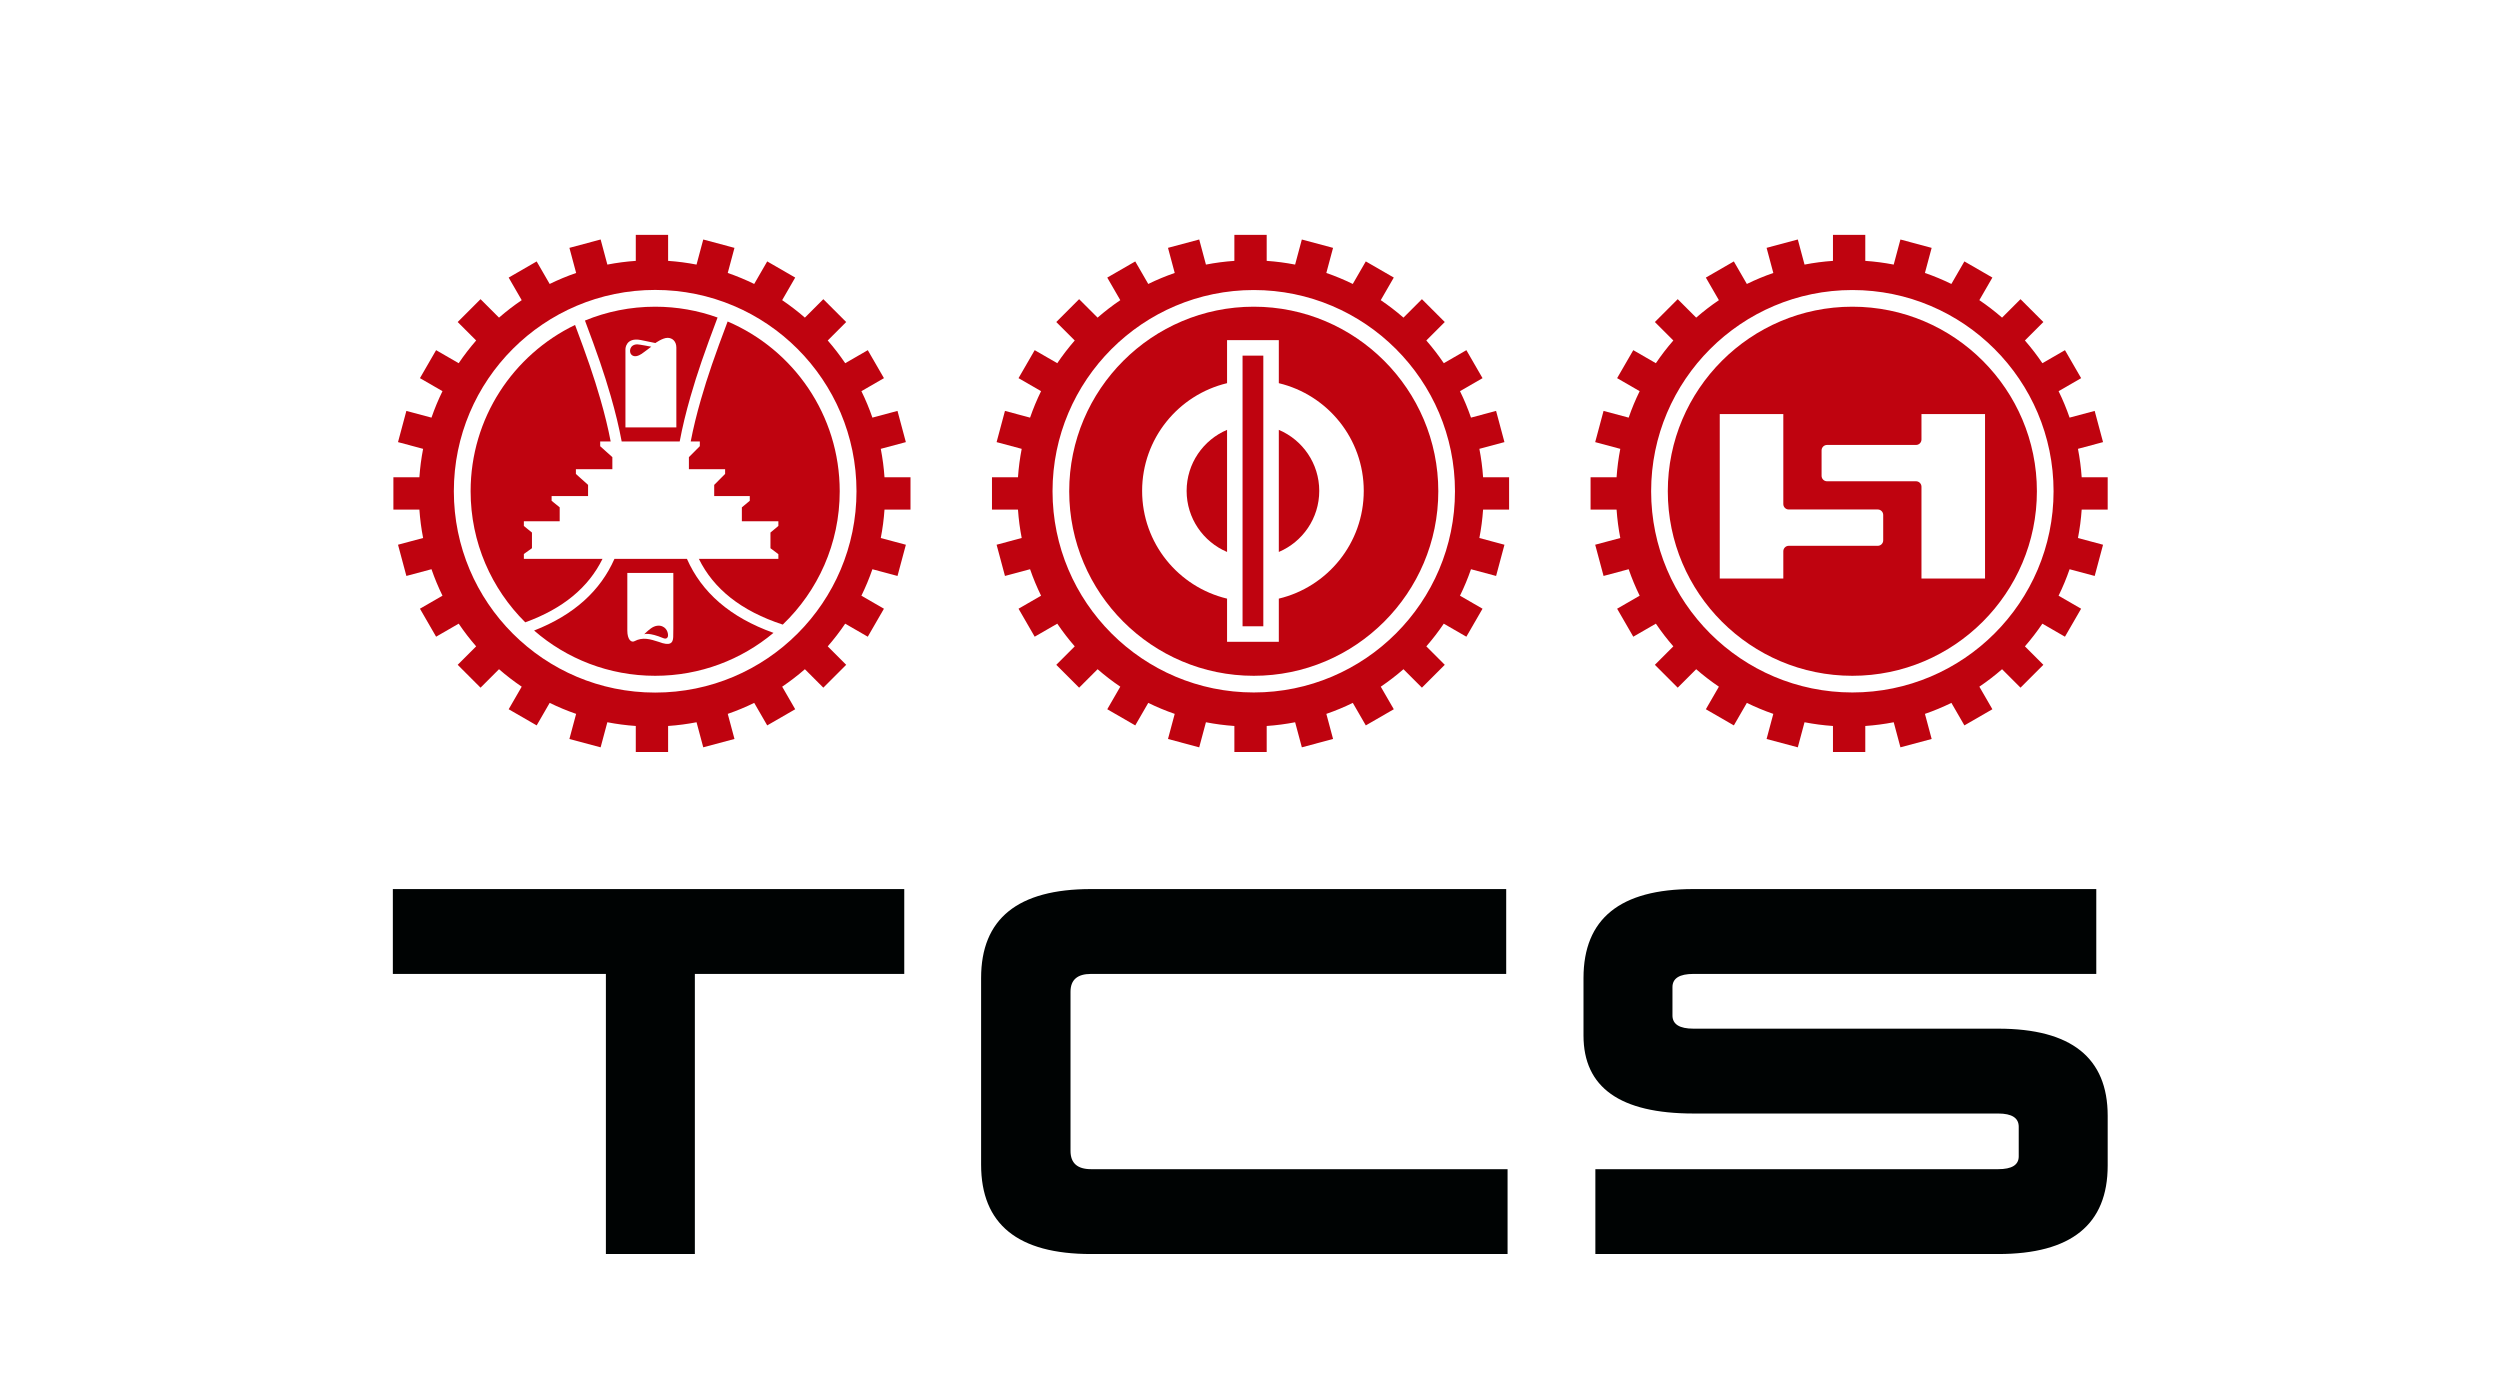 <svg xmlns="http://www.w3.org/2000/svg" xmlns:xlink="http://www.w3.org/1999/xlink" width="1333px" height="739px" viewBox="0 0 1333 739"><title>TCS_Logo_V_No fondo_No payoff</title><desc>Created with Sketch.</desc><g id="TCS_Logo_V_No-fondo_No-payoff" stroke="none" stroke-width="1" fill="none" fill-rule="evenodd"><g id="Group-8" transform="translate(208, 125)"><g id="Group-7"><g id="Group-10_2_" transform="translate(0, 347)" fill="#000303"><g id="Group-8-Copy_2_" transform="translate(0.62, 0.583)"><g id="Group-2_7_" transform="translate(0.655, 0.842)"><path d="M272.875,45.868 L161.223,45.868 L161.223,195.224 L113.789,195.224 L113.789,45.868 L0.191,45.868 L0.191,0.623 L272.876,0.623 L272.875,45.868 Z M593.831,45.868 L372.473,45.868 C365.175,45.868 361.527,49.03 361.527,55.355 L361.527,140.25 C361.527,146.737 365.175,149.98 372.473,149.98 L594.561,149.98 L594.561,195.225 L372.473,195.225 C333.39,195.225 313.849,179.333 313.849,147.548 L313.849,48.058 C313.849,16.435 333.39,0.624 372.473,0.624 L593.831,0.624 L593.831,45.868 Z M908.462,45.868 L693.671,45.868 C686.211,45.868 682.482,48.219 682.482,52.922 L682.482,68.004 C682.482,72.707 686.211,75.058 693.671,75.058 L856.163,75.058 C895.083,75.058 914.543,90.545 914.543,121.519 L914.543,148.033 C914.543,179.494 895.083,195.224 856.163,195.224 L641.372,195.224 L641.372,149.979 L856.163,149.979 C863.46,149.979 867.109,147.709 867.109,143.168 L867.109,127.357 C867.109,122.654 863.46,120.303 856.163,120.303 L693.671,120.303 C654.588,120.303 635.047,106.438 635.047,78.707 L635.047,48.057 C635.047,16.434 654.588,0.623 693.671,0.623 L908.462,0.623 L908.462,45.868 Z" id="TCS_6_"></path></g></g></g><g id="Group" transform="translate(1, 0)" fill="#BF030F"><g transform="translate(319, 0)"><path d="M140.502,38.532 C86.243,38.532 42.101,82.675 42.101,136.934 C42.101,191.193 86.244,235.335 140.502,235.335 C194.76,235.335 238.903,191.192 238.903,136.934 C238.903,82.676 194.761,38.532 140.502,38.532 Z M153.864,194.189 L153.864,217.196 L126.268,217.196 L126.268,194.189 C100.293,187.974 80.978,164.624 80.978,136.75 C80.978,108.876 100.293,85.527 126.268,79.311 L126.268,56.363 L153.864,56.363 L153.864,79.311 C179.839,85.526 199.155,108.876 199.155,136.75 C199.153,164.624 179.838,187.974 153.864,194.189 Z" id="Shape" fill-rule="nonzero"></path><path d="M104.708,136.75 C104.708,151.379 113.596,163.931 126.267,169.306 L126.267,104.195 C113.596,109.57 104.708,122.122 104.708,136.75 Z" id="Path"></path><path d="M260.798,114.318 L274.17,110.735 L269.71,94.09 L256.334,97.674 C254.665,92.831 252.704,88.123 250.472,83.571 L262.489,76.635 L253.874,61.71 L241.832,68.66 C238.973,64.43 235.859,60.384 232.515,56.545 L242.352,46.708 L230.166,34.523 L220.329,44.36 C216.491,41.016 212.445,37.903 208.215,35.044 L215.169,22.997 L200.243,14.382 L193.304,26.405 C188.751,24.174 184.042,22.212 179.2,20.543 L182.785,7.163 L166.139,2.703 L162.555,16.079 C157.601,15.116 152.543,14.448 147.4,14.094 L147.4,0.23 L130.167,0.23 L130.167,14.094 C125.022,14.448 119.963,15.116 115.008,16.08 L111.422,2.693 L94.776,7.153 L98.364,20.544 C93.518,22.215 88.806,24.178 84.251,26.411 L77.313,14.395 L62.389,23.011 L69.341,35.051 C65.114,37.909 61.071,41.02 57.235,44.362 L47.39,34.517 L35.205,46.702 L45.05,56.547 C41.707,60.385 38.595,64.429 35.737,68.657 L23.695,61.704 L15.078,76.628 L27.098,83.568 C24.865,88.124 22.902,92.836 21.232,97.683 L7.844,94.096 L3.385,110.741 L16.77,114.327 C15.808,119.279 15.14,124.335 14.786,129.476 L0.922,129.476 L0.922,146.709 L14.786,146.709 C15.14,151.851 15.807,156.908 16.77,161.862 L3.387,165.448 L7.847,182.093 L21.233,178.506 C22.904,183.355 24.868,188.068 27.102,192.626 L15.082,199.564 L23.697,214.489 L35.744,207.536 C38.601,211.762 41.711,215.803 45.052,219.639 L35.207,229.484 L47.392,241.669 L57.237,231.824 C61.073,235.166 65.115,238.277 69.342,241.134 L62.394,253.171 L77.32,261.786 L84.253,249.775 C88.806,252.007 93.515,253.969 98.358,255.639 L94.772,269.025 L111.417,273.485 L115.002,260.105 C119.96,261.069 125.022,261.738 130.169,262.092 L130.169,275.956 L147.402,275.956 L147.402,262.092 C152.547,261.738 157.607,261.07 162.563,260.106 L166.145,273.473 L182.791,269.013 L179.208,255.641 C184.052,253.971 188.762,252.009 193.315,249.776 L200.249,261.785 L215.173,253.169 L208.225,241.136 C212.452,238.278 216.495,235.167 220.331,231.825 L230.168,241.662 L242.354,229.477 L232.517,219.64 C235.857,215.806 238.967,211.766 241.823,207.541 L253.864,214.493 L262.481,199.569 L250.465,192.632 C252.699,188.075 254.663,183.362 256.335,178.514 L269.719,182.1 L274.179,165.455 L260.799,161.87 C261.763,156.914 262.431,151.854 262.785,146.708 L276.649,146.708 L276.649,129.475 L262.785,129.475 C262.43,124.332 261.762,119.273 260.798,114.318 Z M140.502,244.223 C81.342,244.223 33.212,196.093 33.212,136.934 C33.212,77.774 81.342,29.644 140.502,29.644 C199.662,29.644 247.792,77.774 247.792,136.934 C247.792,196.093 199.663,244.223 140.502,244.223 Z" id="Shape" fill-rule="nonzero"></path><path d="M175.423,136.75 C175.423,122.121 166.534,109.569 153.863,104.194 L153.863,169.305 C166.534,163.931 175.423,151.379 175.423,136.75 Z" id="Path"></path><rect id="Rectangle" x="134.53" y="64.626" width="11.072" height="144.307"></rect></g><g transform="translate(639, 0)" fill-rule="nonzero" id="Shape"><path d="M139.673,38.532 C85.414,38.532 41.272,82.675 41.272,136.934 C41.272,191.193 85.415,235.335 139.673,235.335 C193.931,235.335 238.073,191.192 238.073,136.934 C238.073,82.676 193.932,38.532 139.673,38.532 Z M156.123,163.121 C156.123,164.726 154.823,166.026 153.218,166.026 L105.768,166.026 C104.164,166.026 102.863,167.329 102.863,168.934 L102.863,183.457 L68.97,183.457 L68.97,95.786 L102.863,95.786 L102.863,143.755 C102.863,145.36 104.164,146.66 105.768,146.66 L153.218,146.66 C154.823,146.66 156.123,147.961 156.123,149.566 L156.123,163.121 Z M210.421,183.456 L176.528,183.456 L176.528,134.52 C176.528,132.915 175.227,131.615 173.623,131.615 L126.173,131.615 C124.568,131.615 123.268,130.314 123.268,128.709 L123.268,115.153 C123.268,113.548 124.568,112.247 126.173,112.247 L173.623,112.247 C175.227,112.247 176.528,110.947 176.528,109.342 L176.528,95.785 L210.421,95.785 L210.421,183.456 Z"></path><path d="M275.818,146.709 L275.818,129.476 L261.954,129.476 C261.6,124.332 260.932,119.273 259.968,114.318 L273.34,110.735 L268.88,94.09 L255.504,97.674 C253.835,92.831 251.874,88.123 249.642,83.571 L261.659,76.635 L253.044,61.71 L241.002,68.66 C238.143,64.43 235.029,60.384 231.685,56.545 L241.522,46.708 L229.336,34.523 L219.499,44.36 C215.661,41.016 211.615,37.903 207.385,35.044 L214.339,22.997 L199.413,14.382 L192.474,26.405 C187.921,24.174 183.212,22.212 178.37,20.543 L181.955,7.163 L165.309,2.703 L161.725,16.079 C156.771,15.116 151.713,14.448 146.57,14.094 L146.57,0.23 L129.337,0.23 L129.337,14.094 C124.193,14.448 119.134,15.116 114.179,16.08 L110.592,2.693 L93.947,7.153 L97.535,20.544 C92.689,22.215 87.977,24.178 83.422,26.411 L76.484,14.395 L61.56,23.011 L68.512,35.051 C64.285,37.909 60.242,41.02 56.406,44.362 L46.561,34.517 L34.376,46.702 L44.221,56.547 C40.878,60.385 37.766,64.429 34.908,68.657 L22.866,61.704 L14.249,76.628 L26.269,83.568 C24.036,88.124 22.073,92.836 20.403,97.683 L7.015,94.096 L2.556,110.741 L15.941,114.327 C14.979,119.279 14.311,124.335 13.957,129.476 L0.093,129.476 L0.093,146.709 L13.957,146.709 C14.311,151.851 14.978,156.908 15.941,161.862 L2.558,165.448 L7.018,182.093 L20.404,178.506 C22.075,183.355 24.039,188.068 26.273,192.626 L14.253,199.564 L22.868,214.489 L34.914,207.536 C37.771,211.762 40.881,215.803 44.222,219.639 L34.377,229.484 L46.562,241.669 L56.407,231.824 C60.243,235.166 64.285,238.277 68.512,241.134 L61.564,253.171 L76.49,261.786 L83.423,249.775 C87.976,252.007 92.685,253.969 97.528,255.639 L93.942,269.025 L110.587,273.485 L114.172,260.105 C119.13,261.069 124.192,261.738 129.338,262.092 L129.338,275.956 L146.571,275.956 L146.571,262.092 C151.717,261.738 156.777,261.07 161.732,260.106 L165.314,273.473 L181.96,269.013 L178.377,255.641 C183.221,253.971 187.931,252.009 192.484,249.776 L199.418,261.785 L214.341,253.169 L207.394,241.136 C211.621,238.278 215.664,235.167 219.5,231.825 L229.337,241.662 L241.523,229.477 L231.686,219.64 C235.026,215.806 238.135,211.766 240.992,207.541 L253.033,214.493 L261.65,199.569 L249.634,192.632 C251.868,188.075 253.832,183.362 255.504,178.514 L268.888,182.1 L273.347,165.455 L259.968,161.87 C260.932,156.914 261.6,151.854 261.954,146.708 L275.818,146.709 Z M139.673,244.223 C80.513,244.223 32.383,196.093 32.383,136.934 C32.383,77.774 80.513,29.644 139.673,29.644 C198.832,29.644 246.962,77.774 246.962,136.934 C246.962,196.093 198.832,244.223 139.673,244.223 Z"></path></g><g><path d="M144.842,215.326 C145.993,215.815 146.819,215.317 147.105,214.45 C147.394,213.575 147.128,210.2 144.125,208.967 C142.491,208.295 140.233,208.453 137.951,210.141 C136.156,211.469 134.482,213.199 134.482,213.199 C134.482,213.199 136.852,211.985 144.842,215.326 Z" id="Path"></path><path d="M112.258,172.999 L70.327,172.999 L70.327,171.692 L70.327,170.385 L74.64,167.305 L74.64,158.954 L70.327,155.462 L70.327,154.197 L70.327,152.923 L89.426,152.923 L89.426,145.515 L85.12,142.03 L85.12,140.761 L85.12,139.496 L104.554,139.496 L104.561,133.539 L98.07,127.72 L98.07,126.457 L98.07,125.186 L117.507,125.186 L117.507,118.75 L111.022,112.929 L111.022,111.66 L111.022,110.395 L116.614,110.395 C115.246,103.253 113.407,95.741 111.112,87.803 C107.631,75.762 104.005,65.257 97.62,48.261 C64.669,64.164 41.934,97.893 41.934,136.931 C41.934,164.264 53.081,188.991 71.075,206.823 C91.399,199.446 104.804,188.116 112.258,172.999 Z" id="Path"></path><path d="M276.479,146.71 L276.479,129.477 L262.615,129.477 C262.261,124.333 261.593,119.274 260.63,114.319 L274.001,110.736 L269.542,94.091 L256.166,97.675 C254.496,92.832 252.535,88.125 250.304,83.572 L262.321,76.636 L253.706,61.711 L241.664,68.661 C238.805,64.431 235.691,60.385 232.348,56.546 L242.185,46.709 L230,34.522 L220.163,44.359 C216.324,41.015 212.279,37.902 208.049,35.044 L215.002,22.997 L200.077,14.382 L193.138,26.405 C188.585,24.173 183.877,22.213 179.034,20.543 L182.619,7.163 L165.974,2.703 L162.39,16.079 C157.436,15.116 152.378,14.448 147.235,14.094 L147.235,0.231 L130.002,0.231 L130.002,14.095 C124.858,14.449 119.798,15.117 114.844,16.08 L111.257,2.694 L94.612,7.154 L98.199,20.545 C93.353,22.216 88.642,24.178 84.086,26.412 L77.148,14.396 L62.225,23.012 L69.177,35.052 C64.95,37.91 60.907,41.021 57.071,44.363 L47.226,34.518 L35.041,46.703 L44.886,56.548 C41.543,60.385 38.432,64.43 35.573,68.658 L23.53,61.705 L14.914,76.628 L26.933,83.567 C24.7,88.124 22.738,92.835 21.066,97.682 L7.678,94.095 L3.218,110.74 L16.603,114.326 C15.641,119.278 14.973,124.334 14.619,129.475 L0.755,129.475 L0.755,146.708 L14.619,146.708 C14.973,151.85 15.641,156.907 16.604,161.86 L3.221,165.446 L7.681,182.091 L21.067,178.504 C22.738,183.353 24.702,188.066 26.936,192.624 L14.916,199.562 L23.531,214.487 L35.578,207.534 C38.435,211.76 41.545,215.801 44.886,219.636 L35.041,229.481 L47.226,241.666 L57.071,231.821 C60.907,235.162 64.95,238.273 69.176,241.131 L62.229,253.168 L77.154,261.783 L84.087,249.772 C88.64,252.004 93.349,253.966 98.192,255.636 L94.605,269.022 L111.25,273.482 L114.835,260.102 C119.793,261.067 124.854,261.735 130.001,262.089 L130.001,275.953 L147.234,275.953 L147.234,262.089 C152.379,261.735 157.439,261.067 162.395,260.103 L165.977,273.47 L182.622,269.01 L179.039,255.639 C183.883,253.969 188.592,252.007 193.147,249.775 L200.081,261.785 L215.005,253.169 L208.058,241.136 C212.285,238.278 216.328,235.167 220.165,231.826 L230.002,241.663 L242.187,229.478 L232.35,219.641 C235.69,215.807 238.799,211.767 241.656,207.542 L253.697,214.494 L262.313,199.57 L250.297,192.633 C252.531,188.076 254.495,183.364 256.167,178.516 L269.551,182.102 L274.011,165.457 L260.631,161.872 C261.595,156.916 262.264,151.856 262.617,146.71 L276.479,146.71 Z M140.336,244.282 C81.05,244.282 32.99,196.221 32.99,136.936 C32.99,77.651 81.051,29.59 140.336,29.59 C199.622,29.59 247.682,77.651 247.682,136.936 C247.682,196.221 199.621,244.282 140.336,244.282 Z" id="Shape" fill-rule="nonzero"></path><path d="M157.279,172.999 L118.621,172.999 C111.134,189.957 97.146,202.832 75.784,211.202 C93.063,226.233 115.635,235.335 140.336,235.335 C164.346,235.335 186.344,226.731 203.426,212.444 C180.195,204.135 165.148,190.823 157.279,172.999 Z M150.016,210.033 C150.038,211.646 149.998,213.537 149.961,214.657 C149.849,218.052 148.147,219.523 142.288,217.26 C137.62,215.782 133.764,214.529 129.267,216.894 C127.61,217.761 125.487,216.062 125.487,211.239 L125.487,180.476 L150.016,180.476 L150.016,210.033 Z" id="Shape" fill-rule="nonzero"></path><path d="M178.976,46.415 C172.111,64.628 168.331,75.513 164.716,88.057 C162.456,95.902 160.642,103.331 159.288,110.398 L164.145,110.398 L164.145,112.905 L158.324,118.753 L158.324,125.189 L177.629,125.189 L177.629,127.698 L171.81,133.542 L171.81,139.499 L190.779,139.499 L190.779,142.006 L186.561,145.518 L186.561,152.926 L206.027,152.926 L206.027,155.433 L201.807,158.956 L201.807,167.307 L206.027,170.493 L206.027,173 L163.641,173 C171.517,188.976 186.054,200.714 208.358,208.037 C227.077,190.123 238.737,164.892 238.737,136.937 C238.736,96.307 214.112,61.433 178.976,46.415 Z" id="Path"></path><path d="M122.482,110.399 L153.416,110.399 C154.825,102.824 156.752,94.866 159.174,86.461 C162.848,73.715 166.671,62.707 173.607,44.308 C163.214,40.574 152.014,38.535 140.336,38.535 C127.08,38.535 114.44,41.162 102.899,45.915 C109.411,63.24 113.1,73.909 116.654,86.207 C119.11,94.706 121.06,102.746 122.482,110.399 Z M124.483,61.104 C124.483,61.104 124.561,54.713 132.732,56.312 C137.713,57.291 140.456,57.91 140.456,57.91 C140.456,57.91 144.293,55.134 146.951,55.134 C149.615,55.134 151.631,57.111 151.631,60.305 L151.631,102.893 L124.485,102.893 L124.485,61.104 L124.483,61.104 Z" id="Shape" fill-rule="nonzero"></path><path d="M130.707,58.607 C126.637,58.729 126.223,62.786 127.747,64.195 C129.269,65.605 131.422,64.781 133.127,63.67 C134.152,63.002 138.253,59.857 138.253,59.857 C138.253,59.857 131.682,58.577 130.707,58.607 Z" id="Path"></path></g></g></g></g></g></svg>